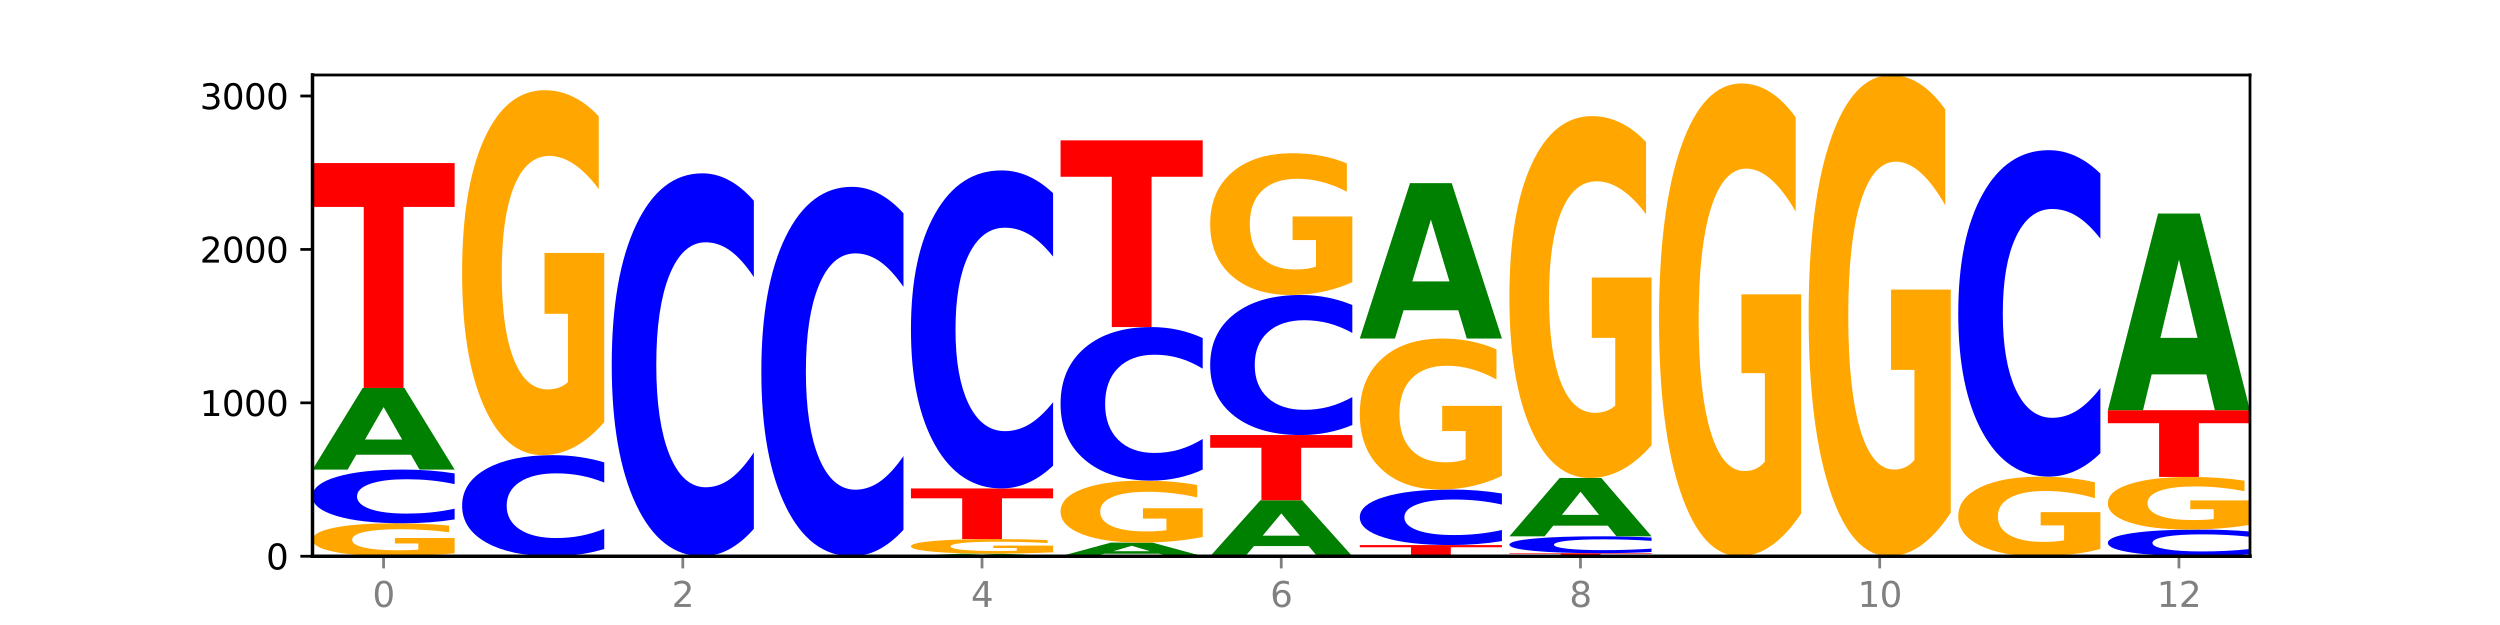 <?xml version="1.0" encoding="utf-8" standalone="no"?>
<!DOCTYPE svg PUBLIC "-//W3C//DTD SVG 1.1//EN"
  "http://www.w3.org/Graphics/SVG/1.1/DTD/svg11.dtd">
<svg xmlns:xlink="http://www.w3.org/1999/xlink" width="720pt" height="180pt" viewBox="0 0 720 180" xmlns="http://www.w3.org/2000/svg" version="1.1">
 <defs>
  <style type="text/css">*{stroke-linejoin: round; stroke-linecap: butt}</style>
 </defs>
 <g id="figure_1">
  <g id="patch_1">
   <path d="M 0 180 
L 720 180 
L 720 0 
L 0 0 
z
" style="fill: #ffffff"/>
  </g>
  <g id="axes_1">
   <g id="patch_2">
    <path d="M 90 160.2 
L 648 160.2 
L 648 21.6 
L 90 21.6 
z
" style="fill: #ffffff"/>
   </g>
   <g id="line2d_1">
    <path d="M 90 160.2 
L 648 160.2 
" clip-path="url(#pd67138b4dd)" style="fill: none; stroke: #000000; stroke-width: 0.5; stroke-linecap: square"/>
   </g>
   <g id="patch_3">
    <path d="M 130.934 159.341 
Q 126.806 159.77 122.366 159.986 
Q 117.926 160.2 113.192 160.2 
Q 102.495 160.2 96.247 158.921 
Q 90 157.641 90 155.453 
Q 90 153.24 96.358 151.97 
Q 102.724 150.701 113.797 150.701 
Q 118.063 150.701 121.971 150.873 
Q 125.889 151.044 129.356 151.382 
L 129.356 153.275 
Q 125.779 152.842 122.237 152.628 
Q 118.696 152.412 115.137 152.412 
Q 108.55 152.412 104.981 153.201 
Q 101.412 153.988 101.412 155.453 
Q 101.412 156.905 104.853 157.698 
Q 108.293 158.489 114.623 158.489 
Q 116.348 158.489 117.825 158.444 
Q 119.302 158.397 120.476 158.299 
L 120.476 156.521 
L 113.733 156.521 
L 113.733 154.937 
L 130.934 154.937 
L 130.934 159.341 
z
" clip-path="url(#pd67138b4dd)" style="fill: #ffa600"/>
   </g>
   <g id="patch_4">
    <path d="M 130.934 149.592 
Q 127.51 150.142 123.808 150.42 
Q 120.105 150.701 116.073 150.701 
Q 104.047 150.701 97.024 148.618 
Q 90 146.535 90 142.974 
Q 90 139.399 97.024 137.32 
Q 104.047 135.237 116.073 135.237 
Q 120.105 135.237 123.808 135.518 
Q 127.51 135.796 130.934 136.345 
L 130.934 139.428 
Q 127.479 138.7 124.127 138.361 
Q 120.776 138.022 117.073 138.022 
Q 110.431 138.022 106.625 139.342 
Q 102.83 140.658 102.83 142.974 
Q 102.83 145.28 106.625 146.599 
Q 110.431 147.915 117.073 147.915 
Q 120.776 147.915 124.127 147.577 
Q 127.479 147.235 130.934 146.507 
L 130.934 149.592 
z
" clip-path="url(#pd67138b4dd)" style="fill: #0000ff"/>
   </g>
   <g id="patch_5">
    <path d="M 118.355 130.955 
L 102.613 130.955 
L 100.127 135.237 
L 90 135.237 
L 104.462 111.732 
L 116.472 111.732 
L 130.934 135.237 
L 120.816 135.237 
L 118.355 130.955 
z
M 105.123 126.593 
L 115.819 126.593 
L 110.48 117.243 
L 105.123 126.593 
z
" clip-path="url(#pd67138b4dd)" style="fill: #008000"/>
   </g>
   <g id="patch_6">
    <path d="M 90 46.961 
L 130.934 46.961 
L 130.934 59.593 
L 116.208 59.593 
L 116.208 111.732 
L 104.755 111.732 
L 104.755 59.593 
L 90 59.593 
L 90 46.961 
z
" clip-path="url(#pd67138b4dd)" style="fill: #ff0000"/>
   </g>
   <g id="patch_7">
    <path d="M 174.023 158.113 
Q 170.599 159.147 166.897 159.671 
Q 163.194 160.2 159.161 160.2 
Q 147.136 160.2 140.112 156.279 
Q 133.089 152.357 133.089 145.651 
Q 133.089 138.921 140.112 135.005 
Q 147.136 131.084 159.161 131.084 
Q 163.194 131.084 166.897 131.613 
Q 170.599 132.136 174.023 133.171 
L 174.023 138.975 
Q 170.568 137.604 167.216 136.966 
Q 163.864 136.328 160.162 136.328 
Q 153.52 136.328 149.714 138.812 
Q 145.919 141.29 145.919 145.651 
Q 145.919 149.993 149.714 152.477 
Q 153.52 154.955 160.162 154.955 
Q 163.864 154.955 167.216 154.318 
Q 170.568 153.674 174.023 152.303 
L 174.023 158.113 
z
" clip-path="url(#pd67138b4dd)" style="fill: #0000ff"/>
   </g>
   <g id="patch_8">
    <path d="M 174.023 121.574 
Q 169.895 126.329 165.455 128.717 
Q 161.014 131.084 156.281 131.084 
Q 145.584 131.084 139.336 116.927 
Q 133.089 102.771 133.089 78.562 
Q 133.089 54.07 139.446 40.022 
Q 145.813 25.974 156.886 25.974 
Q 161.152 25.974 165.06 27.885 
Q 168.977 29.774 172.445 33.508 
L 172.445 54.461 
Q 168.867 49.662 165.326 47.296 
Q 161.785 44.907 158.226 44.907 
Q 151.639 44.907 148.07 53.636 
Q 144.501 62.342 144.501 78.562 
Q 144.501 94.629 147.941 103.401 
Q 151.382 112.151 157.712 112.151 
Q 159.437 112.151 160.914 111.651 
Q 162.391 111.13 163.565 110.045 
L 163.565 90.373 
L 156.822 90.373 
L 156.822 72.851 
L 174.023 72.851 
L 174.023 121.574 
z
" clip-path="url(#pd67138b4dd)" style="fill: #ffa600"/>
   </g>
   <g id="patch_9">
    <path d="M 217.112 152.295 
Q 213.688 156.213 209.985 158.195 
Q 206.283 160.2 202.25 160.2 
Q 190.225 160.2 183.201 145.347 
Q 176.178 130.495 176.178 105.095 
Q 176.178 79.604 183.201 64.774 
Q 190.225 49.921 202.25 49.921 
Q 206.283 49.921 209.985 51.926 
Q 213.688 53.907 217.112 57.826 
L 217.112 79.809 
Q 213.657 74.615 210.305 72.2 
Q 206.953 69.785 203.251 69.785 
Q 196.609 69.785 192.803 79.193 
Q 189.008 88.579 189.008 105.095 
Q 189.008 121.542 192.803 130.95 
Q 196.609 140.336 203.251 140.336 
Q 206.953 140.336 210.305 137.921 
Q 213.657 135.483 217.112 130.29 
L 217.112 152.295 
z
" clip-path="url(#pd67138b4dd)" style="fill: #0000ff"/>
   </g>
   <g id="patch_10">
    <path d="M 260.201 152.574 
Q 256.777 156.354 253.074 158.266 
Q 249.372 160.2 245.339 160.2 
Q 233.313 160.2 226.29 145.871 
Q 219.266 131.542 219.266 107.037 
Q 219.266 82.445 226.29 68.138 
Q 233.313 53.809 245.339 53.809 
Q 249.372 53.809 253.074 55.743 
Q 256.777 57.655 260.201 61.435 
L 260.201 82.643 
Q 256.746 77.632 253.394 75.303 
Q 250.042 72.973 246.339 72.973 
Q 239.697 72.973 235.892 82.049 
Q 232.096 91.104 232.096 107.037 
Q 232.096 122.905 235.892 131.981 
Q 239.697 141.036 246.339 141.036 
Q 250.042 141.036 253.394 138.706 
Q 256.746 136.355 260.201 131.344 
L 260.201 152.574 
z
" clip-path="url(#pd67138b4dd)" style="fill: #0000ff"/>
   </g>
   <g id="patch_11">
    <path d="M 290.71 160.063 
L 274.968 160.063 
L 272.482 160.2 
L 262.355 160.2 
L 276.817 159.449 
L 288.827 159.449 
L 303.29 160.2 
L 293.171 160.2 
L 290.71 160.063 
z
M 277.479 159.924 
L 288.175 159.924 
L 282.835 159.625 
L 277.479 159.924 
z
" clip-path="url(#pd67138b4dd)" style="fill: #008000"/>
   </g>
   <g id="patch_12">
    <path d="M 303.29 159.069 
Q 299.161 159.259 294.721 159.354 
Q 290.281 159.449 285.547 159.449 
Q 274.85 159.449 268.603 158.884 
Q 262.355 158.318 262.355 157.352 
Q 262.355 156.374 268.713 155.813 
Q 275.08 155.252 286.153 155.252 
Q 290.418 155.252 294.327 155.328 
Q 298.244 155.403 301.712 155.552 
L 301.712 156.389 
Q 298.134 156.198 294.593 156.103 
Q 291.051 156.008 287.492 156.008 
Q 280.905 156.008 277.336 156.356 
Q 273.768 156.704 273.768 157.352 
Q 273.768 157.993 277.208 158.343 
Q 280.648 158.693 286.978 158.693 
Q 288.703 158.693 290.18 158.673 
Q 291.657 158.652 292.831 158.609 
L 292.831 157.823 
L 286.088 157.823 
L 286.088 157.124 
L 303.29 157.124 
L 303.29 159.069 
z
" clip-path="url(#pd67138b4dd)" style="fill: #ffa600"/>
   </g>
   <g id="patch_13">
    <path d="M 262.355 140.671 
L 303.29 140.671 
L 303.29 143.515 
L 288.563 143.515 
L 288.563 155.252 
L 277.111 155.252 
L 277.111 143.515 
L 262.355 143.515 
L 262.355 140.671 
z
" clip-path="url(#pd67138b4dd)" style="fill: #ff0000"/>
   </g>
   <g id="patch_14">
    <path d="M 303.29 134.106 
Q 299.865 137.36 296.163 139.006 
Q 292.46 140.671 288.428 140.671 
Q 276.402 140.671 269.379 128.336 
Q 262.355 116 262.355 94.905 
Q 262.355 73.734 269.379 61.417 
Q 276.402 49.081 288.428 49.081 
Q 292.46 49.081 296.163 50.746 
Q 299.865 52.392 303.29 55.647 
L 303.29 73.904 
Q 299.835 69.59 296.483 67.585 
Q 293.131 65.579 289.428 65.579 
Q 282.786 65.579 278.981 73.393 
Q 275.185 81.188 275.185 94.905 
Q 275.185 108.565 278.981 116.379 
Q 282.786 124.173 289.428 124.173 
Q 293.131 124.173 296.483 122.168 
Q 299.835 120.144 303.29 115.83 
L 303.29 134.106 
z
" clip-path="url(#pd67138b4dd)" style="fill: #0000ff"/>
   </g>
   <g id="patch_15">
    <path d="M 333.799 159.484 
L 318.057 159.484 
L 315.571 160.2 
L 305.444 160.2 
L 319.906 156.268 
L 331.916 156.268 
L 346.378 160.2 
L 336.26 160.2 
L 333.799 159.484 
z
M 320.567 158.754 
L 331.263 158.754 
L 325.924 157.19 
L 320.567 158.754 
z
" clip-path="url(#pd67138b4dd)" style="fill: #008000"/>
   </g>
   <g id="patch_16">
    <path d="M 346.378 154.653 
Q 342.25 155.46 337.81 155.866 
Q 333.37 156.268 328.636 156.268 
Q 317.939 156.268 311.692 153.864 
Q 305.444 151.46 305.444 147.348 
Q 305.444 143.189 311.802 140.804 
Q 318.168 138.418 329.241 138.418 
Q 333.507 138.418 337.415 138.743 
Q 341.333 139.063 344.8 139.698 
L 344.8 143.256 
Q 341.223 142.441 337.681 142.039 
Q 334.14 141.633 330.581 141.633 
Q 323.994 141.633 320.425 143.116 
Q 316.856 144.594 316.856 147.348 
Q 316.856 150.077 320.297 151.567 
Q 323.737 153.053 330.067 153.053 
Q 331.792 153.053 333.269 152.968 
Q 334.746 152.879 335.92 152.695 
L 335.92 149.354 
L 329.177 149.354 
L 329.177 146.379 
L 346.378 146.379 
L 346.378 154.653 
z
" clip-path="url(#pd67138b4dd)" style="fill: #ffa600"/>
   </g>
   <g id="patch_17">
    <path d="M 346.378 135.248 
Q 342.954 136.819 339.252 137.614 
Q 335.549 138.418 331.517 138.418 
Q 319.491 138.418 312.468 132.462 
Q 305.444 126.505 305.444 116.319 
Q 305.444 106.096 312.468 100.148 
Q 319.491 94.192 331.517 94.192 
Q 335.549 94.192 339.252 94.996 
Q 342.954 95.79 346.378 97.362 
L 346.378 106.178 
Q 342.923 104.095 339.571 103.126 
Q 336.22 102.158 332.517 102.158 
Q 325.875 102.158 322.069 105.931 
Q 318.274 109.695 318.274 116.319 
Q 318.274 122.915 322.069 126.688 
Q 325.875 130.452 332.517 130.452 
Q 336.22 130.452 339.571 129.483 
Q 342.923 128.506 346.378 126.423 
L 346.378 135.248 
z
" clip-path="url(#pd67138b4dd)" style="fill: #0000ff"/>
   </g>
   <g id="patch_18">
    <path d="M 305.444 40.422 
L 346.378 40.422 
L 346.378 50.908 
L 331.652 50.908 
L 331.652 94.192 
L 320.199 94.192 
L 320.199 50.908 
L 305.444 50.908 
L 305.444 40.422 
z
" clip-path="url(#pd67138b4dd)" style="fill: #ff0000"/>
   </g>
   <g id="patch_19">
    <path d="M 376.888 157.262 
L 361.145 157.262 
L 358.66 160.2 
L 348.533 160.2 
L 362.995 144.073 
L 375.005 144.073 
L 389.467 160.2 
L 379.349 160.2 
L 376.888 157.262 
z
M 363.656 154.269 
L 374.352 154.269 
L 369.013 147.855 
L 363.656 154.269 
z
" clip-path="url(#pd67138b4dd)" style="fill: #008000"/>
   </g>
   <g id="patch_20">
    <path d="M 348.533 125.296 
L 389.467 125.296 
L 389.467 128.958 
L 374.74 128.958 
L 374.74 144.073 
L 363.288 144.073 
L 363.288 128.958 
L 348.533 128.958 
L 348.533 125.296 
z
" clip-path="url(#pd67138b4dd)" style="fill: #ff0000"/>
   </g>
   <g id="patch_21">
    <path d="M 389.467 122.405 
Q 386.043 123.838 382.341 124.563 
Q 378.638 125.296 374.605 125.296 
Q 362.58 125.296 355.556 119.863 
Q 348.533 114.43 348.533 105.139 
Q 348.533 95.815 355.556 90.39 
Q 362.58 84.957 374.605 84.957 
Q 378.638 84.957 382.341 85.691 
Q 386.043 86.416 389.467 87.849 
L 389.467 95.89 
Q 386.012 93.99 382.66 93.107 
Q 379.308 92.224 375.606 92.224 
Q 368.964 92.224 365.158 95.665 
Q 361.363 99.098 361.363 105.139 
Q 361.363 111.155 365.158 114.597 
Q 368.964 118.03 375.606 118.03 
Q 379.308 118.03 382.66 117.147 
Q 386.012 116.255 389.467 114.355 
L 389.467 122.405 
z
" clip-path="url(#pd67138b4dd)" style="fill: #0000ff"/>
   </g>
   <g id="patch_22">
    <path d="M 389.467 81.264 
Q 385.339 83.111 380.899 84.038 
Q 376.458 84.957 371.725 84.957 
Q 361.028 84.957 354.78 79.459 
Q 348.533 73.961 348.533 64.558 
Q 348.533 55.045 354.89 49.589 
Q 361.257 44.133 372.33 44.133 
Q 376.596 44.133 380.504 44.875 
Q 384.421 45.609 387.889 47.059 
L 387.889 55.197 
Q 384.311 53.333 380.77 52.414 
Q 377.229 51.487 373.67 51.487 
Q 367.083 51.487 363.514 54.877 
Q 359.945 58.258 359.945 64.558 
Q 359.945 70.798 363.386 74.205 
Q 366.826 77.604 373.156 77.604 
Q 374.881 77.604 376.358 77.41 
Q 377.835 77.207 379.009 76.786 
L 379.009 69.145 
L 372.266 69.145 
L 372.266 62.34 
L 389.467 62.34 
L 389.467 81.264 
z
" clip-path="url(#pd67138b4dd)" style="fill: #ffa600"/>
   </g>
   <g id="patch_23">
    <path d="M 391.622 156.975 
L 432.556 156.975 
L 432.556 157.604 
L 417.829 157.604 
L 417.829 160.2 
L 406.377 160.2 
L 406.377 157.604 
L 391.622 157.604 
L 391.622 156.975 
z
" clip-path="url(#pd67138b4dd)" style="fill: #ff0000"/>
   </g>
   <g id="patch_24">
    <path d="M 432.556 155.828 
Q 429.132 156.397 425.429 156.684 
Q 421.727 156.975 417.694 156.975 
Q 405.669 156.975 398.645 154.821 
Q 391.622 152.666 391.622 148.983 
Q 391.622 145.286 398.645 143.135 
Q 405.669 140.981 417.694 140.981 
Q 421.727 140.981 425.429 141.271 
Q 429.132 141.559 432.556 142.127 
L 432.556 145.315 
Q 429.101 144.562 425.749 144.212 
Q 422.397 143.862 418.695 143.862 
Q 412.053 143.862 408.247 145.226 
Q 404.452 146.587 404.452 148.983 
Q 404.452 151.368 408.247 152.733 
Q 412.053 154.094 418.695 154.094 
Q 422.397 154.094 425.749 153.744 
Q 429.101 153.39 432.556 152.637 
L 432.556 155.828 
z
" clip-path="url(#pd67138b4dd)" style="fill: #0000ff"/>
   </g>
   <g id="patch_25">
    <path d="M 432.556 137.047 
Q 428.428 139.014 423.987 140.002 
Q 419.547 140.981 414.813 140.981 
Q 404.117 140.981 397.869 135.125 
Q 391.622 129.27 391.622 119.256 
Q 391.622 109.126 397.979 103.316 
Q 404.346 97.505 415.419 97.505 
Q 419.685 97.505 423.593 98.296 
Q 427.51 99.077 430.978 100.622 
L 430.978 109.288 
Q 427.4 107.303 423.859 106.324 
Q 420.318 105.336 416.758 105.336 
Q 410.171 105.336 406.603 108.947 
Q 403.034 112.548 403.034 119.256 
Q 403.034 125.902 406.474 129.53 
Q 409.915 133.15 416.245 133.15 
Q 417.969 133.15 419.446 132.943 
Q 420.923 132.727 422.098 132.278 
L 422.098 124.142 
L 415.355 124.142 
L 415.355 116.895 
L 432.556 116.895 
L 432.556 137.047 
z
" clip-path="url(#pd67138b4dd)" style="fill: #ffa600"/>
   </g>
   <g id="patch_26">
    <path d="M 419.977 89.352 
L 404.234 89.352 
L 401.749 97.505 
L 391.622 97.505 
L 406.084 52.749 
L 418.094 52.749 
L 432.556 97.505 
L 422.437 97.505 
L 419.977 89.352 
z
M 406.745 81.045 
L 417.441 81.045 
L 412.101 63.242 
L 406.745 81.045 
z
" clip-path="url(#pd67138b4dd)" style="fill: #008000"/>
   </g>
   <g id="patch_27">
    <path d="M 434.71 159.316 
L 475.645 159.316 
L 475.645 159.489 
L 460.918 159.489 
L 460.918 160.2 
L 449.466 160.2 
L 449.466 159.489 
L 434.71 159.489 
L 434.71 159.316 
z
" clip-path="url(#pd67138b4dd)" style="fill: #ff0000"/>
   </g>
   <g id="patch_28">
    <path d="M 475.645 158.968 
Q 472.221 159.141 468.518 159.228 
Q 464.816 159.316 460.783 159.316 
Q 448.757 159.316 441.734 158.662 
Q 434.71 158.007 434.71 156.888 
Q 434.71 155.764 441.734 155.111 
Q 448.757 154.456 460.783 154.456 
Q 464.816 154.456 468.518 154.545 
Q 472.221 154.632 475.645 154.805 
L 475.645 155.773 
Q 472.19 155.545 468.838 155.438 
Q 465.486 155.332 461.783 155.332 
Q 455.142 155.332 451.336 155.746 
Q 447.54 156.16 447.54 156.888 
Q 447.54 157.613 451.336 158.027 
Q 455.142 158.441 461.783 158.441 
Q 465.486 158.441 468.838 158.335 
Q 472.19 158.227 475.645 157.998 
L 475.645 158.968 
z
" clip-path="url(#pd67138b4dd)" style="fill: #0000ff"/>
   </g>
   <g id="patch_29">
    <path d="M 463.066 151.398 
L 447.323 151.398 
L 444.837 154.456 
L 434.71 154.456 
L 449.173 137.667 
L 461.183 137.667 
L 475.645 154.456 
L 465.526 154.456 
L 463.066 151.398 
z
M 449.834 148.282 
L 460.53 148.282 
L 455.19 141.603 
L 449.834 148.282 
z
" clip-path="url(#pd67138b4dd)" style="fill: #008000"/>
   </g>
   <g id="patch_30">
    <path d="M 475.645 128.237 
Q 471.516 132.952 467.076 135.32 
Q 462.636 137.667 457.902 137.667 
Q 447.205 137.667 440.958 123.63 
Q 434.71 109.592 434.71 85.586 
Q 434.71 61.301 441.068 47.371 
Q 447.435 33.441 458.508 33.441 
Q 462.774 33.441 466.682 35.335 
Q 470.599 37.209 474.067 40.912 
L 474.067 61.688 
Q 470.489 56.93 466.948 54.583 
Q 463.407 52.215 459.847 52.215 
Q 453.26 52.215 449.692 60.87 
Q 446.123 69.503 446.123 85.586 
Q 446.123 101.518 449.563 110.216 
Q 453.003 118.893 459.333 118.893 
Q 461.058 118.893 462.535 118.398 
Q 464.012 117.881 465.186 116.805 
L 465.186 97.298 
L 458.444 97.298 
L 458.444 79.924 
L 475.645 79.924 
L 475.645 128.237 
z
" clip-path="url(#pd67138b4dd)" style="fill: #ffa600"/>
   </g>
   <g id="patch_31">
    <path d="M 518.734 147.88 
Q 514.605 154.04 510.165 157.134 
Q 505.725 160.2 500.991 160.2 
Q 490.294 160.2 484.047 141.86 
Q 477.799 123.52 477.799 92.157 
Q 477.799 60.428 484.157 42.229 
Q 490.524 24.03 501.597 24.03 
Q 505.862 24.03 509.771 26.505 
Q 513.688 28.953 517.156 33.791 
L 517.156 60.935 
Q 513.578 54.718 510.037 51.652 
Q 506.495 48.558 502.936 48.558 
Q 496.349 48.558 492.78 59.866 
Q 489.212 71.145 489.212 92.157 
Q 489.212 112.972 492.652 124.336 
Q 496.092 135.672 502.422 135.672 
Q 504.147 135.672 505.624 135.025 
Q 507.101 134.35 508.275 132.944 
L 508.275 107.459 
L 501.532 107.459 
L 501.532 84.759 
L 518.734 84.759 
L 518.734 147.88 
z
" clip-path="url(#pd67138b4dd)" style="fill: #ffa600"/>
   </g>
   <g id="patch_32">
    <path d="M 561.822 147.66 
Q 557.694 153.93 553.254 157.079 
Q 548.814 160.2 544.08 160.2 
Q 533.383 160.2 527.136 141.533 
Q 520.888 122.866 520.888 90.943 
Q 520.888 58.648 527.246 40.124 
Q 533.612 21.6 544.685 21.6 
Q 548.951 21.6 552.859 24.119 
Q 556.777 26.61 560.244 31.535 
L 560.244 59.163 
Q 556.667 52.836 553.125 49.715 
Q 549.584 46.566 546.025 46.566 
Q 539.438 46.566 535.869 58.075 
Q 532.3 69.556 532.3 90.943 
Q 532.3 112.129 535.741 123.696 
Q 539.181 135.234 545.511 135.234 
Q 547.236 135.234 548.713 134.576 
Q 550.19 133.889 551.364 132.457 
L 551.364 106.518 
L 544.621 106.518 
L 544.621 83.413 
L 561.822 83.413 
L 561.822 147.66 
z
" clip-path="url(#pd67138b4dd)" style="fill: #ffa600"/>
   </g>
   <g id="patch_33">
    <path d="M 604.911 158.125 
Q 600.783 159.163 596.343 159.684 
Q 591.902 160.2 587.169 160.2 
Q 576.472 160.2 570.224 157.112 
Q 563.977 154.023 563.977 148.742 
Q 563.977 143.399 570.334 140.334 
Q 576.701 137.269 587.774 137.269 
Q 592.04 137.269 595.948 137.686 
Q 599.865 138.098 603.333 138.913 
L 603.333 143.484 
Q 599.755 142.437 596.214 141.921 
Q 592.673 141.4 589.114 141.4 
Q 582.527 141.4 578.958 143.304 
Q 575.389 145.203 575.389 148.742 
Q 575.389 152.247 578.83 154.161 
Q 582.27 156.07 588.6 156.07 
Q 590.325 156.07 591.802 155.961 
Q 593.279 155.847 594.453 155.61 
L 594.453 151.319 
L 587.71 151.319 
L 587.71 147.496 
L 604.911 147.496 
L 604.911 158.125 
z
" clip-path="url(#pd67138b4dd)" style="fill: #ffa600"/>
   </g>
   <g id="patch_34">
    <path d="M 604.911 130.53 
Q 601.487 133.871 597.785 135.56 
Q 594.082 137.269 590.049 137.269 
Q 578.024 137.269 571 124.606 
Q 563.977 111.944 563.977 90.288 
Q 563.977 68.556 571 55.912 
Q 578.024 43.249 590.049 43.249 
Q 594.082 43.249 597.785 44.958 
Q 601.487 46.648 604.911 49.989 
L 604.911 68.731 
Q 601.456 64.302 598.104 62.244 
Q 594.752 60.185 591.05 60.185 
Q 584.408 60.185 580.602 68.206 
Q 576.807 76.208 576.807 90.288 
Q 576.807 104.311 580.602 112.332 
Q 584.408 120.334 591.05 120.334 
Q 594.752 120.334 598.104 118.275 
Q 601.456 116.197 604.911 111.769 
L 604.911 130.53 
z
" clip-path="url(#pd67138b4dd)" style="fill: #0000ff"/>
   </g>
   <g id="patch_35">
    <path d="M 648 159.649 
Q 644.576 159.922 640.873 160.06 
Q 637.171 160.2 633.138 160.2 
Q 621.113 160.2 614.089 159.165 
Q 607.066 158.129 607.066 156.359 
Q 607.066 154.581 614.089 153.548 
Q 621.113 152.512 633.138 152.512 
Q 637.171 152.512 640.873 152.652 
Q 644.576 152.79 648 153.063 
L 648 154.596 
Q 644.545 154.234 641.193 154.065 
Q 637.841 153.897 634.139 153.897 
Q 627.497 153.897 623.691 154.553 
Q 619.896 155.207 619.896 156.359 
Q 619.896 157.505 623.691 158.161 
Q 627.497 158.815 634.139 158.815 
Q 637.841 158.815 641.193 158.647 
Q 644.545 158.477 648 158.115 
L 648 159.649 
z
" clip-path="url(#pd67138b4dd)" style="fill: #0000ff"/>
   </g>
   <g id="patch_36">
    <path d="M 648 151.141 
Q 643.872 151.827 639.431 152.171 
Q 634.991 152.512 630.257 152.512 
Q 619.561 152.512 613.313 150.471 
Q 607.066 148.43 607.066 144.94 
Q 607.066 141.409 613.423 139.383 
Q 619.79 137.358 630.863 137.358 
Q 635.129 137.358 639.037 137.633 
Q 642.954 137.906 646.422 138.444 
L 646.422 141.465 
Q 642.844 140.773 639.303 140.432 
Q 635.762 140.087 632.202 140.087 
Q 625.615 140.087 622.047 141.346 
Q 618.478 142.601 618.478 144.94 
Q 618.478 147.256 621.918 148.521 
Q 625.359 149.783 631.689 149.783 
Q 633.413 149.783 634.89 149.711 
Q 636.367 149.635 637.542 149.479 
L 637.542 146.643 
L 630.799 146.643 
L 630.799 144.116 
L 648 144.116 
L 648 151.141 
z
" clip-path="url(#pd67138b4dd)" style="fill: #ffa600"/>
   </g>
   <g id="patch_37">
    <path d="M 607.066 118.138 
L 648 118.138 
L 648 121.887 
L 633.273 121.887 
L 633.273 137.358 
L 621.821 137.358 
L 621.821 121.887 
L 607.066 121.887 
L 607.066 118.138 
z
" clip-path="url(#pd67138b4dd)" style="fill: #ff0000"/>
   </g>
   <g id="patch_38">
    <path d="M 635.421 107.82 
L 619.678 107.82 
L 617.193 118.138 
L 607.066 118.138 
L 621.528 61.497 
L 633.538 61.497 
L 648 118.138 
L 637.881 118.138 
L 635.421 107.82 
z
M 622.189 97.307 
L 632.885 97.307 
L 627.545 74.777 
L 622.189 97.307 
z
" clip-path="url(#pd67138b4dd)" style="fill: #008000"/>
   </g>
   <g id="matplotlib.axis_1">
    <g id="xtick_1">
     <g id="line2d_2">
      <defs>
       <path id="m5003e9f171" d="M 0 0 
L 0 3.5 
" style="stroke: #808080; stroke-width: 0.8"/>
      </defs>
      <g>
       <use xlink:href="#m5003e9f171" x="110.467" y="160.2" style="fill: #808080; stroke: #808080; stroke-width: 0.8"/>
      </g>
     </g>
     <g id="text_1">
      <!-- 0 -->
      <g style="fill: #808080" transform="translate(107.286 174.798) scale(0.1 -0.1)">
       <defs>
        <path id="DejaVuSans-30" d="M 2034 4250 
Q 1547 4250 1301 3770 
Q 1056 3291 1056 2328 
Q 1056 1369 1301 889 
Q 1547 409 2034 409 
Q 2525 409 2770 889 
Q 3016 1369 3016 2328 
Q 3016 3291 2770 3770 
Q 2525 4250 2034 4250 
z
M 2034 4750 
Q 2819 4750 3233 4129 
Q 3647 3509 3647 2328 
Q 3647 1150 3233 529 
Q 2819 -91 2034 -91 
Q 1250 -91 836 529 
Q 422 1150 422 2328 
Q 422 3509 836 4129 
Q 1250 4750 2034 4750 
z
" transform="scale(0.016)"/>
       </defs>
       <use xlink:href="#DejaVuSans-30"/>
      </g>
     </g>
    </g>
    <g id="xtick_2">
     <g id="line2d_3">
      <g>
       <use xlink:href="#m5003e9f171" x="196.645" y="160.2" style="fill: #808080; stroke: #808080; stroke-width: 0.8"/>
      </g>
     </g>
     <g id="text_2">
      <!-- 2 -->
      <g style="fill: #808080" transform="translate(193.464 174.798) scale(0.1 -0.1)">
       <defs>
        <path id="DejaVuSans-32" d="M 1228 531 
L 3431 531 
L 3431 0 
L 469 0 
L 469 531 
Q 828 903 1448 1529 
Q 2069 2156 2228 2338 
Q 2531 2678 2651 2914 
Q 2772 3150 2772 3378 
Q 2772 3750 2511 3984 
Q 2250 4219 1831 4219 
Q 1534 4219 1204 4116 
Q 875 4013 500 3803 
L 500 4441 
Q 881 4594 1212 4672 
Q 1544 4750 1819 4750 
Q 2544 4750 2975 4387 
Q 3406 4025 3406 3419 
Q 3406 3131 3298 2873 
Q 3191 2616 2906 2266 
Q 2828 2175 2409 1742 
Q 1991 1309 1228 531 
z
" transform="scale(0.016)"/>
       </defs>
       <use xlink:href="#DejaVuSans-32"/>
      </g>
     </g>
    </g>
    <g id="xtick_3">
     <g id="line2d_4">
      <g>
       <use xlink:href="#m5003e9f171" x="282.822" y="160.2" style="fill: #808080; stroke: #808080; stroke-width: 0.8"/>
      </g>
     </g>
     <g id="text_3">
      <!-- 4 -->
      <g style="fill: #808080" transform="translate(279.641 174.798) scale(0.1 -0.1)">
       <defs>
        <path id="DejaVuSans-34" d="M 2419 4116 
L 825 1625 
L 2419 1625 
L 2419 4116 
z
M 2253 4666 
L 3047 4666 
L 3047 1625 
L 3713 1625 
L 3713 1100 
L 3047 1100 
L 3047 0 
L 2419 0 
L 2419 1100 
L 313 1100 
L 313 1709 
L 2253 4666 
z
" transform="scale(0.016)"/>
       </defs>
       <use xlink:href="#DejaVuSans-34"/>
      </g>
     </g>
    </g>
    <g id="xtick_4">
     <g id="line2d_5">
      <g>
       <use xlink:href="#m5003e9f171" x="369" y="160.2" style="fill: #808080; stroke: #808080; stroke-width: 0.8"/>
      </g>
     </g>
     <g id="text_4">
      <!-- 6 -->
      <g style="fill: #808080" transform="translate(365.819 174.798) scale(0.1 -0.1)">
       <defs>
        <path id="DejaVuSans-36" d="M 2113 2584 
Q 1688 2584 1439 2293 
Q 1191 2003 1191 1497 
Q 1191 994 1439 701 
Q 1688 409 2113 409 
Q 2538 409 2786 701 
Q 3034 994 3034 1497 
Q 3034 2003 2786 2293 
Q 2538 2584 2113 2584 
z
M 3366 4563 
L 3366 3988 
Q 3128 4100 2886 4159 
Q 2644 4219 2406 4219 
Q 1781 4219 1451 3797 
Q 1122 3375 1075 2522 
Q 1259 2794 1537 2939 
Q 1816 3084 2150 3084 
Q 2853 3084 3261 2657 
Q 3669 2231 3669 1497 
Q 3669 778 3244 343 
Q 2819 -91 2113 -91 
Q 1303 -91 875 529 
Q 447 1150 447 2328 
Q 447 3434 972 4092 
Q 1497 4750 2381 4750 
Q 2619 4750 2861 4703 
Q 3103 4656 3366 4563 
z
" transform="scale(0.016)"/>
       </defs>
       <use xlink:href="#DejaVuSans-36"/>
      </g>
     </g>
    </g>
    <g id="xtick_5">
     <g id="line2d_6">
      <g>
       <use xlink:href="#m5003e9f171" x="455.178" y="160.2" style="fill: #808080; stroke: #808080; stroke-width: 0.8"/>
      </g>
     </g>
     <g id="text_5">
      <!-- 8 -->
      <g style="fill: #808080" transform="translate(451.996 174.798) scale(0.1 -0.1)">
       <defs>
        <path id="DejaVuSans-38" d="M 2034 2216 
Q 1584 2216 1326 1975 
Q 1069 1734 1069 1313 
Q 1069 891 1326 650 
Q 1584 409 2034 409 
Q 2484 409 2743 651 
Q 3003 894 3003 1313 
Q 3003 1734 2745 1975 
Q 2488 2216 2034 2216 
z
M 1403 2484 
Q 997 2584 770 2862 
Q 544 3141 544 3541 
Q 544 4100 942 4425 
Q 1341 4750 2034 4750 
Q 2731 4750 3128 4425 
Q 3525 4100 3525 3541 
Q 3525 3141 3298 2862 
Q 3072 2584 2669 2484 
Q 3125 2378 3379 2068 
Q 3634 1759 3634 1313 
Q 3634 634 3220 271 
Q 2806 -91 2034 -91 
Q 1263 -91 848 271 
Q 434 634 434 1313 
Q 434 1759 690 2068 
Q 947 2378 1403 2484 
z
M 1172 3481 
Q 1172 3119 1398 2916 
Q 1625 2713 2034 2713 
Q 2441 2713 2670 2916 
Q 2900 3119 2900 3481 
Q 2900 3844 2670 4047 
Q 2441 4250 2034 4250 
Q 1625 4250 1398 4047 
Q 1172 3844 1172 3481 
z
" transform="scale(0.016)"/>
       </defs>
       <use xlink:href="#DejaVuSans-38"/>
      </g>
     </g>
    </g>
    <g id="xtick_6">
     <g id="line2d_7">
      <g>
       <use xlink:href="#m5003e9f171" x="541.355" y="160.2" style="fill: #808080; stroke: #808080; stroke-width: 0.8"/>
      </g>
     </g>
     <g id="text_6">
      <!-- 10 -->
      <g style="fill: #808080" transform="translate(534.993 174.798) scale(0.1 -0.1)">
       <defs>
        <path id="DejaVuSans-31" d="M 794 531 
L 1825 531 
L 1825 4091 
L 703 3866 
L 703 4441 
L 1819 4666 
L 2450 4666 
L 2450 531 
L 3481 531 
L 3481 0 
L 794 0 
L 794 531 
z
" transform="scale(0.016)"/>
       </defs>
       <use xlink:href="#DejaVuSans-31"/>
       <use xlink:href="#DejaVuSans-30" x="63.623"/>
      </g>
     </g>
    </g>
    <g id="xtick_7">
     <g id="line2d_8">
      <g>
       <use xlink:href="#m5003e9f171" x="627.533" y="160.2" style="fill: #808080; stroke: #808080; stroke-width: 0.8"/>
      </g>
     </g>
     <g id="text_7">
      <!-- 12 -->
      <g style="fill: #808080" transform="translate(621.17 174.798) scale(0.1 -0.1)">
       <use xlink:href="#DejaVuSans-31"/>
       <use xlink:href="#DejaVuSans-32" x="63.623"/>
      </g>
     </g>
    </g>
   </g>
   <g id="matplotlib.axis_2">
    <g id="ytick_1">
     <g id="line2d_9">
      <defs>
       <path id="mec09e008fa" d="M 0 0 
L -3.5 0 
" style="stroke: #000000; stroke-width: 0.8"/>
      </defs>
      <g>
       <use xlink:href="#mec09e008fa" x="90" y="160.2" style="stroke: #000000; stroke-width: 0.8"/>
      </g>
     </g>
     <g id="text_8">
      <!-- 0 -->
      <g transform="translate(76.638 163.999) scale(0.1 -0.1)">
       <use xlink:href="#DejaVuSans-30"/>
      </g>
     </g>
    </g>
    <g id="ytick_2">
     <g id="line2d_10">
      <g>
       <use xlink:href="#mec09e008fa" x="90" y="116.018" style="stroke: #000000; stroke-width: 0.8"/>
      </g>
     </g>
     <g id="text_9">
      <!-- 1000 -->
      <g transform="translate(57.55 119.817) scale(0.1 -0.1)">
       <use xlink:href="#DejaVuSans-31"/>
       <use xlink:href="#DejaVuSans-30" x="63.623"/>
       <use xlink:href="#DejaVuSans-30" x="127.246"/>
       <use xlink:href="#DejaVuSans-30" x="190.869"/>
      </g>
     </g>
    </g>
    <g id="ytick_3">
     <g id="line2d_11">
      <g>
       <use xlink:href="#mec09e008fa" x="90" y="71.835" style="stroke: #000000; stroke-width: 0.8"/>
      </g>
     </g>
     <g id="text_10">
      <!-- 2000 -->
      <g transform="translate(57.55 75.635) scale(0.1 -0.1)">
       <use xlink:href="#DejaVuSans-32"/>
       <use xlink:href="#DejaVuSans-30" x="63.623"/>
       <use xlink:href="#DejaVuSans-30" x="127.246"/>
       <use xlink:href="#DejaVuSans-30" x="190.869"/>
      </g>
     </g>
    </g>
    <g id="ytick_4">
     <g id="line2d_12">
      <g>
       <use xlink:href="#mec09e008fa" x="90" y="27.653" style="stroke: #000000; stroke-width: 0.8"/>
      </g>
     </g>
     <g id="text_11">
      <!-- 3000 -->
      <g transform="translate(57.55 31.452) scale(0.1 -0.1)">
       <defs>
        <path id="DejaVuSans-33" d="M 2597 2516 
Q 3050 2419 3304 2112 
Q 3559 1806 3559 1356 
Q 3559 666 3084 287 
Q 2609 -91 1734 -91 
Q 1441 -91 1130 -33 
Q 819 25 488 141 
L 488 750 
Q 750 597 1062 519 
Q 1375 441 1716 441 
Q 2309 441 2620 675 
Q 2931 909 2931 1356 
Q 2931 1769 2642 2001 
Q 2353 2234 1838 2234 
L 1294 2234 
L 1294 2753 
L 1863 2753 
Q 2328 2753 2575 2939 
Q 2822 3125 2822 3475 
Q 2822 3834 2567 4026 
Q 2313 4219 1838 4219 
Q 1578 4219 1281 4162 
Q 984 4106 628 3988 
L 628 4550 
Q 988 4650 1302 4700 
Q 1616 4750 1894 4750 
Q 2613 4750 3031 4423 
Q 3450 4097 3450 3541 
Q 3450 3153 3228 2886 
Q 3006 2619 2597 2516 
z
" transform="scale(0.016)"/>
       </defs>
       <use xlink:href="#DejaVuSans-33"/>
       <use xlink:href="#DejaVuSans-30" x="63.623"/>
       <use xlink:href="#DejaVuSans-30" x="127.246"/>
       <use xlink:href="#DejaVuSans-30" x="190.869"/>
      </g>
     </g>
    </g>
   </g>
   <g id="patch_39">
    <path d="M 90 160.2 
L 90 21.6 
" style="fill: none; stroke: #000000; stroke-linejoin: miter; stroke-linecap: square"/>
   </g>
   <g id="patch_40">
    <path d="M 648 160.2 
L 648 21.6 
" style="fill: none; stroke: #000000; stroke-width: 0.8; stroke-linejoin: miter; stroke-linecap: square"/>
   </g>
   <g id="patch_41">
    <path d="M 90 160.2 
L 648 160.2 
" style="fill: none; stroke: #000000; stroke-linejoin: miter; stroke-linecap: square"/>
   </g>
   <g id="patch_42">
    <path d="M 90 21.6 
L 648 21.6 
" style="fill: none; stroke: #000000; stroke-width: 0.8; stroke-linejoin: miter; stroke-linecap: square"/>
   </g>
  </g>
 </g>
 <defs>
  <clipPath id="pd67138b4dd">
   <rect x="90" y="21.6" width="558" height="138.6"/>
  </clipPath>
 </defs>
</svg>
